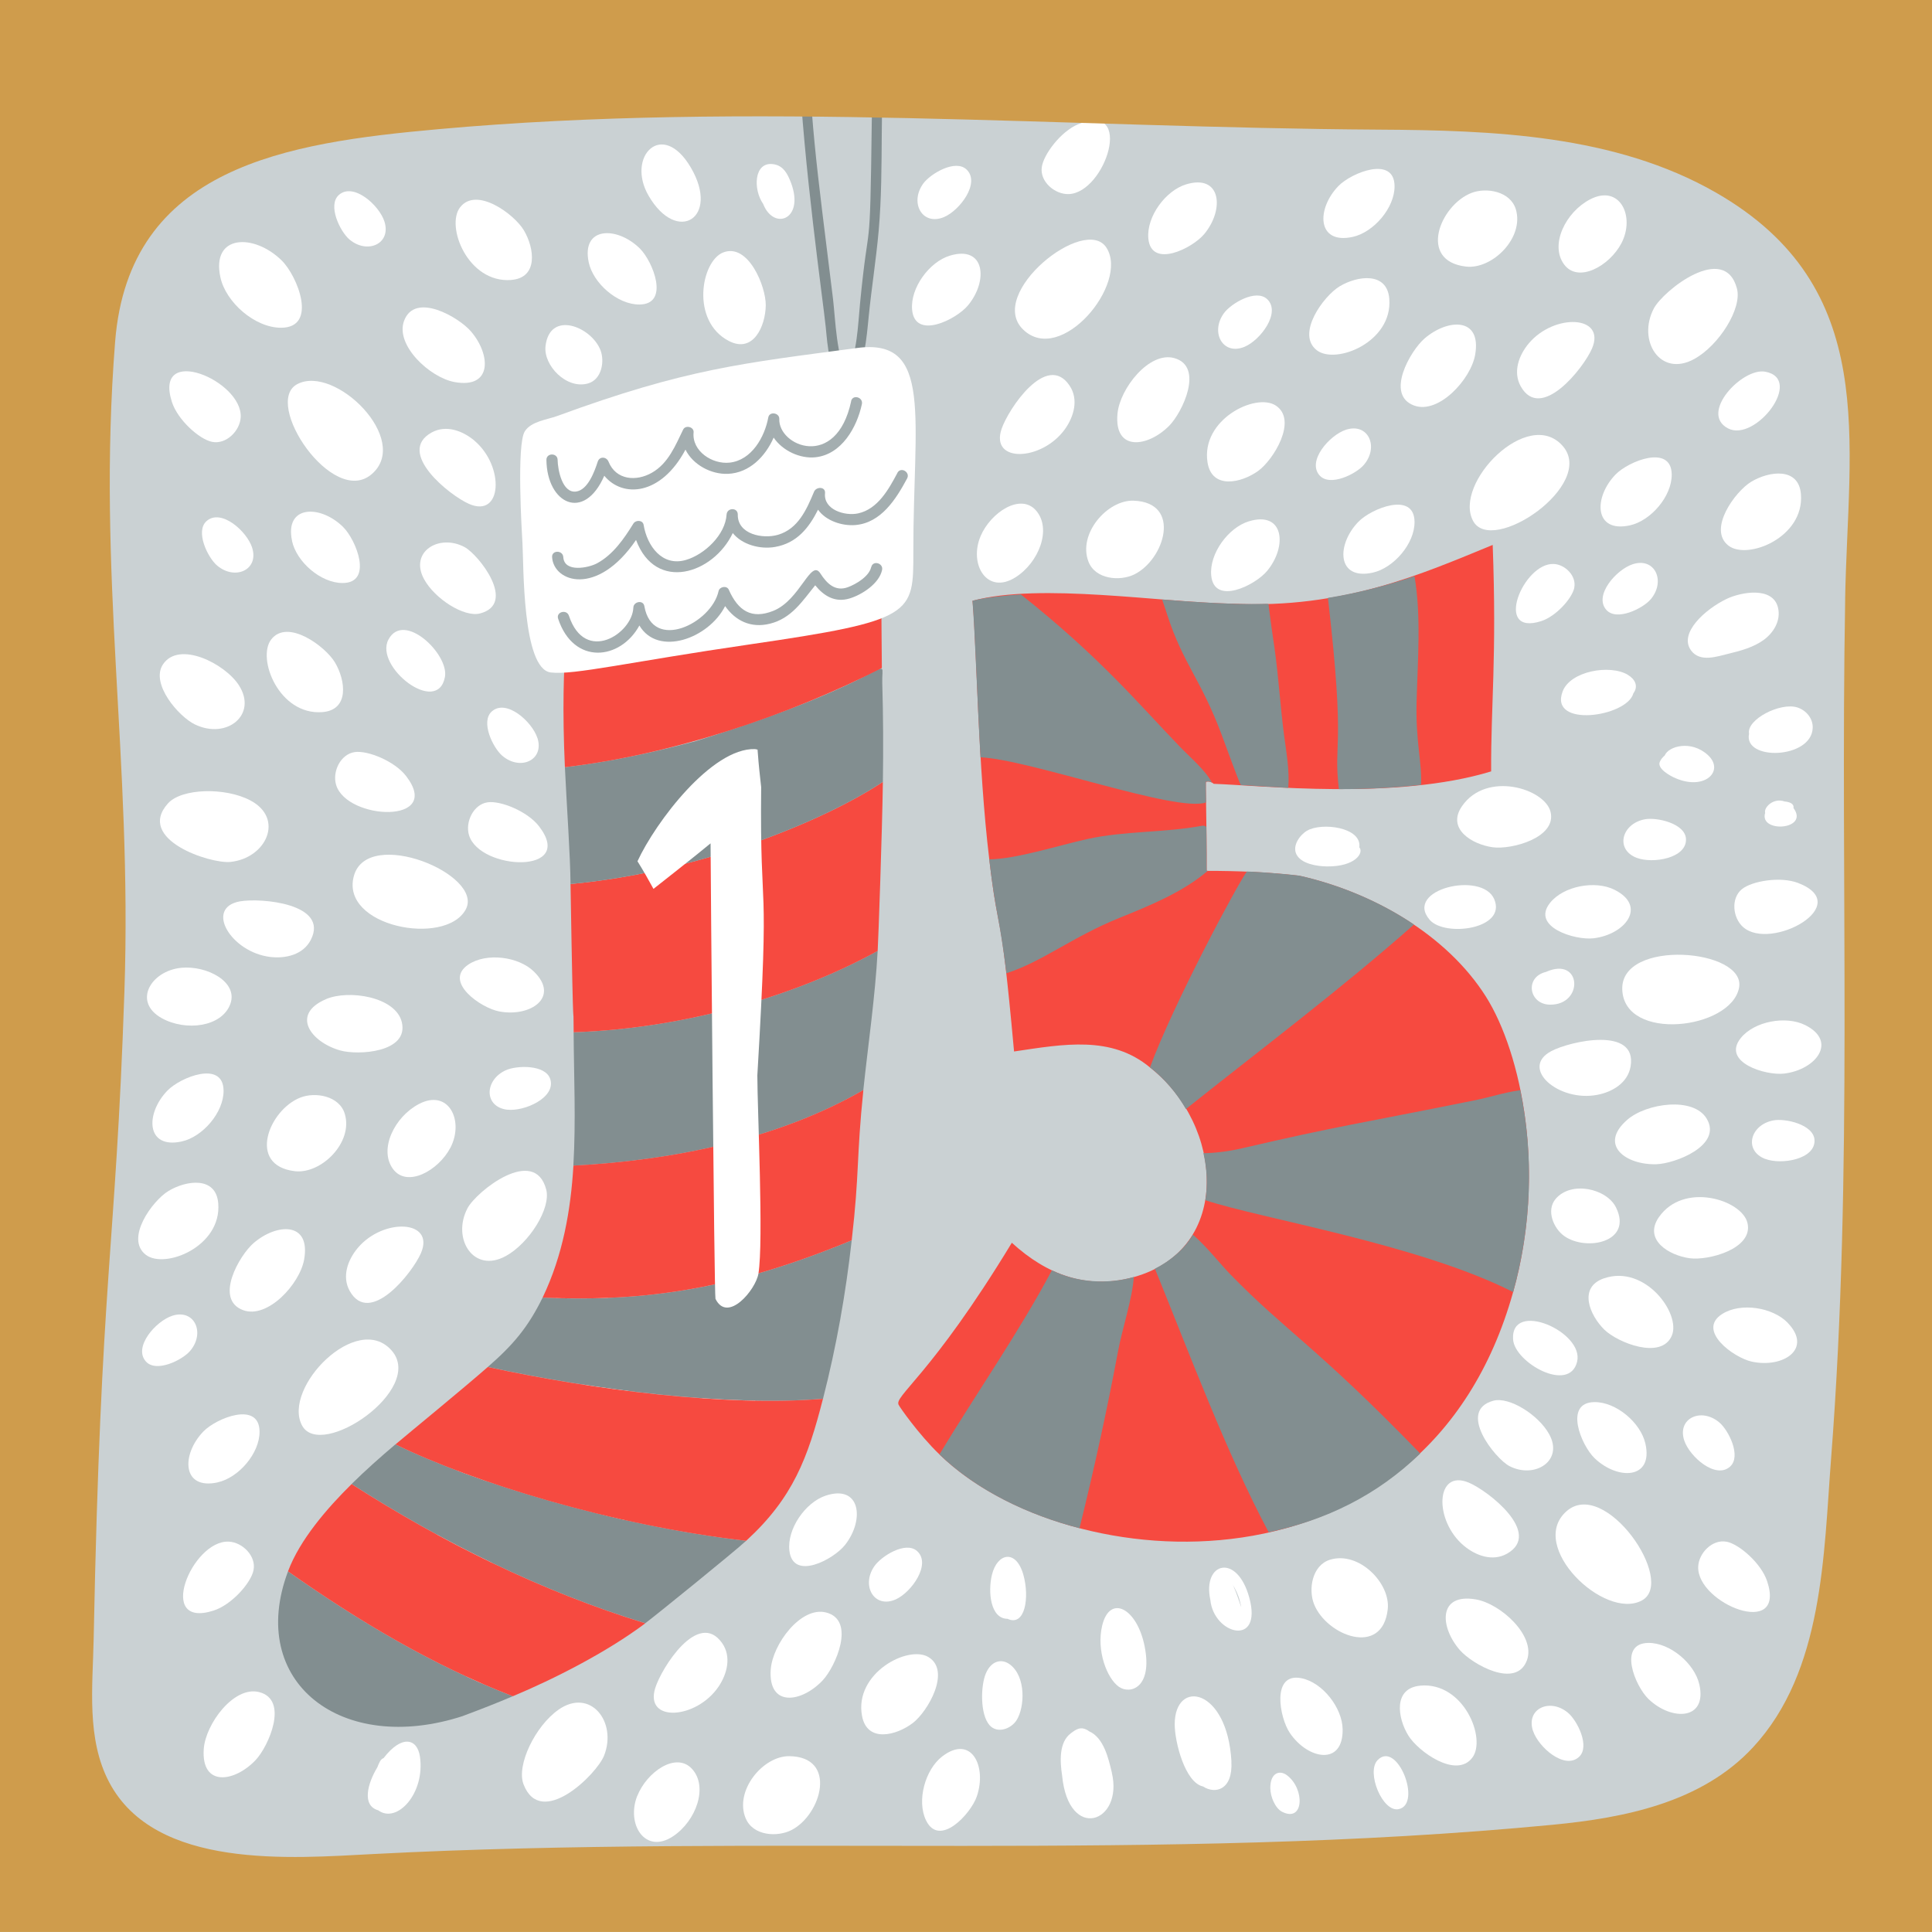 <?xml version="1.0" encoding="UTF-8" standalone="no"?>
<svg
   id="Ebene_1"
   version="1.1"
   viewBox="0 0 374.26 374.26"
   sodipodi:docname="15.svg"
   width="374.26"
   height="374.26"
   inkscape:version="1.4.2 (f4327f4, 2025-05-13)"
   xmlns:inkscape="http://www.inkscape.org/namespaces/inkscape"
   xmlns:sodipodi="http://sodipodi.sourceforge.net/DTD/sodipodi-0.dtd"
   xmlns="http://www.w3.org/2000/svg"
   xmlns:svg="http://www.w3.org/2000/svg">
  <sodipodi:namedview
     id="namedview162"
     pagecolor="#ffffff"
     bordercolor="#000000"
     borderopacity="0.25"
     inkscape:showpageshadow="2"
     inkscape:pageopacity="0.0"
     inkscape:pagecheckerboard="0"
     inkscape:deskcolor="#d1d1d1"
     inkscape:zoom="4.7142857"
     inkscape:cx="187.09091"
     inkscape:cy="187.19697"
     inkscape:window-width="3840"
     inkscape:window-height="2054"
     inkscape:window-x="3829"
     inkscape:window-y="-11"
     inkscape:window-maximized="1"
     inkscape:current-layer="Ebene_1" />
  <!-- Generator: Adobe Illustrator 29.5.0, SVG Export Plug-In . SVG Version: 2.1.0 Build 137)  -->
  <defs
     id="defs1">
    <style
       id="style1">
      .st0 {
        fill: #a4aeb0;
      }

      .st1 {
        fill: #fff;
      }

      .st2 {
        fill: #828e90;
      }

      .st3 {
        fill: #cf9c4c;
      }

      .st4 {
        fill: #f64a40;
      }

      .st5 {
        fill: #cad1d3;
      }
    </style>
  </defs>
  <g
     id="g162"
     transform="translate(-5.37,-5.37)">
    <rect
       class="st5"
       x="5.37"
       y="5.37"
       width="374.26"
       height="374.26"
       id="rect2" />
    <g
       id="g115">
      <g
         id="g16">
        <path
           class="st1"
           d="m 333.58,74.91 c 4.81,-2.65 9.28,-9.8 8.27,-13.62 -2.38,-9.08 -14.3,0.38 -16.11,3.84 -3.25,6.2 1.23,13.43 7.84,9.78 z"
           id="path2" />
        <path
           class="st1"
           d="m 308.09,91.76 c -6.71,-7.65 -21.22,7.22 -17.37,14.5 3.6,6.83 23.94,-7 17.37,-14.5 z"
           id="path3" />
        <path
           class="st1"
           d="m 340.11,88.35 c 5.29,2.78 14.82,-9.6 7.19,-10.98 -4.41,-0.8 -12.81,8.03 -7.19,10.98 z"
           id="path4" />
        <path
           class="st1"
           d="m 301.53,71.88 c -1.92,2.28 -3.13,5.52 -1.57,8.33 3.89,6.96 12.19,-3.56 13.81,-7.33 2.76,-6.45 -7.3,-6.86 -12.24,-1 z"
           id="path5" />
        <path
           class="st1"
           d="m 321.11,107.14 c 4.04,-0.89 8.14,-5.62 8.1,-9.85 -0.06,-5.94 -8.35,-2.6 -10.87,-0.01 -4.32,4.45 -4.19,11.39 2.77,9.86 z"
           id="path6" />
        <path
           class="st1"
           d="m 267.42,51.26 c 4.04,-0.89 8.14,-5.62 8.1,-9.85 -0.06,-5.94 -8.36,-2.6 -10.87,-0.01 -4.32,4.45 -4.19,11.39 2.77,9.86 z"
           id="path7" />
        <path
           class="st1"
           d="m 271.29,116.3 c 4.04,-0.89 8.15,-5.62 8.1,-9.85 -0.06,-5.94 -8.35,-2.6 -10.87,-0.01 -4.32,4.45 -4.19,11.39 2.77,9.86 z"
           id="path8" />
        <path
           class="st1"
           d="m 319.46,52.5 c 2.74,-5.26 -0.34,-11.52 -6.1,-8.49 -4.71,2.47 -7.8,8.76 -5.01,12.57 2.72,3.71 8.79,0.33 11.11,-4.08 z"
           id="path9" />
        <path
           class="st1"
           d="m 321.65,114.67 c -3.16,1.03 -7.6,6.05 -5.1,8.85 2,2.24 7.07,-0.27 8.59,-2.06 2.96,-3.5 0.82,-8.2 -3.49,-6.79 z"
           id="path10" />
        <path
           class="st1"
           d="m 266.1,88.62 c -3.15,1.03 -7.6,6.05 -5.1,8.85 2,2.24 7.07,-0.27 8.58,-2.06 2.97,-3.5 0.83,-8.2 -3.49,-6.79 z"
           id="path11" />
        <path
           class="st1"
           d="m 354.24,101.11 c -0.42,-5.3 -6.18,-4.5 -9.64,-2.41 -3.1,1.88 -8.49,9.23 -4.38,12.38 3.67,2.82 14.69,-1.59 14.02,-9.96 z"
           id="path12" />
        <path
           class="st1"
           d="m 274.5,63.26 c -0.42,-5.3 -6.18,-4.5 -9.64,-2.41 -3.1,1.88 -8.49,9.23 -4.39,12.38 3.68,2.82 14.69,-1.59 14.03,-9.96 z"
           id="path13" />
        <path
           class="st1"
           d="m 299.01,45.91 c -1.06,-3.5 -5.72,-4.29 -8.61,-3.16 -6.09,2.38 -10.39,13.17 -1.05,14.26 5.06,0.59 11.33,-5.53 9.66,-11.11 z"
           id="path14" />
        <path
           class="st1"
           d="m 291.13,74.1 c 1.3,-7.35 -5.31,-7.02 -9.79,-3.17 -2.74,2.36 -7.7,10.92 -2.03,13 4.73,1.74 10.98,-5.05 11.82,-9.83 z"
           id="path15" />
        <path
           class="st1"
           d="m 310.33,119.21 c 0.46,-2.27 -1.76,-4.49 -3.97,-4.59 -5.92,-0.28 -11.81,14.11 -2.4,11.06 2.86,-0.93 5.96,-4.41 6.38,-6.46 z"
           id="path16" />
      </g>
      <g
         id="g30">
        <path
           class="st1"
           d="m 203.56,69.2 c 7.29,7.1 20.57,-8.87 16.16,-15.83 -4.13,-6.52 -23.31,8.87 -16.16,15.83 z"
           id="path17" />
        <path
           class="st1"
           d="m 171.9,75.13 c -5.5,-2.35 -14.01,10.74 -6.31,11.52 4.46,0.45 12.14,-9.02 6.31,-11.52 z"
           id="path18" />
        <path
           class="st1"
           d="m 211.67,88.5 c 1.73,-2.42 2.69,-5.75 0.9,-8.42 -4.43,-6.63 -11.87,4.51 -13.18,8.39 -2.25,6.65 7.81,6.26 12.28,0.03 z"
           id="path19" />
        <path
           class="st1"
           d="m 189.36,54.9 c -3.96,1.2 -7.67,6.24 -7.3,10.46 0.53,5.92 8.54,1.93 10.84,-0.85 3.95,-4.78 3.28,-11.69 -3.54,-9.61 z"
           id="path20" />
        <path
           class="st1"
           d="m 247.29,106.36 c -3.96,1.2 -7.67,6.24 -7.29,10.46 0.53,5.92 8.53,1.93 10.83,-0.85 3.96,-4.78 3.28,-11.69 -3.54,-9.61 z"
           id="path21" />
        <path
           class="st1"
           d="m 235.12,41.09 c -3.96,1.21 -7.67,6.24 -7.3,10.46 0.53,5.92 8.54,1.93 10.84,-0.85 3.96,-4.78 3.27,-11.69 -3.54,-9.61 z"
           id="path22" />
        <path
           class="st1"
           d="m 195.33,109.23 c -2.32,5.45 1.24,11.45 6.75,7.98 4.5,-2.83 7.09,-9.35 4,-12.93 -3.01,-3.48 -8.8,0.36 -10.75,4.94 z"
           id="path23" />
        <path
           class="st1"
           d="m 188.22,47.43 c 3.07,-1.28 7.1,-6.63 4.39,-9.22 -2.17,-2.07 -7.03,0.83 -8.4,2.73 -2.68,3.72 -0.17,8.23 4.01,6.49 z"
           id="path24" />
        <path
           class="st1"
           d="m 246.46,72.55 c 3.07,-1.28 7.1,-6.63 4.39,-9.22 -2.18,-2.07 -7.03,0.83 -8.4,2.73 -2.68,3.72 -0.17,8.24 4.01,6.49 z"
           id="path25" />
        <path
           class="st1"
           d="m 146.58,71.43 c 4.72,2.44 7.08,-2.88 7.13,-6.92 0.04,-3.63 -3.37,-12.08 -8.21,-10.25 -4.33,1.64 -6.39,13.32 1.08,17.17 z"
           id="path26" />
        <path
           class="st1"
           d="m 239.29,94.96 c 0.84,5.25 6.52,4 9.8,1.64 2.95,-2.11 7.74,-9.87 3.4,-12.68 -3.89,-2.52 -14.52,2.74 -13.2,11.04 z"
           id="path27" />
        <path
           class="st1"
           d="m 216.23,114.19 c 1.33,3.41 6.04,3.82 8.84,2.47 5.88,-2.85 9.32,-13.95 -0.09,-14.3 -5.08,-0.19 -10.86,6.41 -8.75,11.83 z"
           id="path28" />
        <path
           class="st1"
           d="m 221.85,85.47 c -0.72,7.43 5.84,6.57 10,2.39 2.56,-2.57 6.83,-11.49 1,-13.12 -4.85,-1.36 -10.54,5.9 -11,10.74 z"
           id="path29" />
        <path
           class="st1"
           d="m 207.17,37.82 c -0.34,2.77 2.55,5.23 5.22,5.15 7.14,-0.24 12.85,-18.1 1.83,-13.53 -3.35,1.39 -6.74,5.87 -7.05,8.38 z"
           id="path30" />
      </g>
      <g
         id="g47">
        <path
           class="st1"
           d="m 87.51,117.55 c 2.1,3.85 7.78,7.44 10.83,6.66 7.25,-1.87 -0.24,-11.4 -2.99,-12.87 -4.93,-2.62 -10.71,0.92 -7.84,6.21 z"
           id="path31" />
        <path
           class="st1"
           d="m 77.39,97.21 c 7.69,-6.66 -7.1,-21.25 -14.41,-17.44 -6.84,3.57 6.87,23.98 14.41,17.44 z"
           id="path32" />
        <path
           class="st1"
           d="m 80.62,129.26 c -2.81,5.27 9.52,14.87 10.94,7.25 0.83,-4.4 -7.96,-12.85 -10.94,-7.25 z"
           id="path33" />
        <path
           class="st1"
           d="m 97.31,90.76 c -2.27,-1.93 -5.51,-3.16 -8.32,-1.61 -6.98,3.85 3.5,12.21 7.25,13.84 6.43,2.8 6.9,-7.26 1.06,-12.23 z"
           id="path34" />
        <path
           class="st1"
           d="m 61.94,110.16 c 0.86,4.04 5.57,8.17 9.81,8.15 5.94,-0.02 2.64,-8.34 0.07,-10.87 -4.42,-4.35 -11.37,-4.25 -9.87,2.72 z"
           id="path35" />
        <path
           class="st1"
           d="m 119.42,56.21 c 0.87,4.04 5.57,8.17 9.81,8.15 5.94,-0.03 2.64,-8.34 0.07,-10.87 -4.43,-4.35 -11.37,-4.25 -9.88,2.72 z"
           id="path36" />
        <path
           class="st1"
           d="m 48.06,59.07 c 1.04,4.86 6.69,9.81 11.78,9.79 7.14,-0.03 3.18,-10.02 0.08,-13.05 -5.32,-5.22 -13.65,-5.1 -11.86,3.26 z"
           id="path37" />
        <path
           class="st1"
           d="m 116.58,108.79 c 5.24,2.77 11.52,-0.27 8.53,-6.05 -2.45,-4.73 -8.72,-7.85 -12.55,-5.08 -3.72,2.7 -0.38,8.79 4.02,11.13 z"
           id="path38" />
        <path
           class="st1"
           d="m 54.21,111.45 c -1.01,-3.16 -6.01,-7.63 -8.82,-5.14 -2.25,1.99 0.23,7.07 2.01,8.59 3.49,2.98 8.19,0.87 6.81,-3.45 z"
           id="path39" />
        <path
           class="st1"
           d="m 109.47,148.33 c -1.02,-3.16 -6.01,-7.63 -8.82,-5.15 -2.25,1.99 0.23,7.07 2.02,8.59 3.48,2.98 8.19,0.87 6.81,-3.45 z"
           id="path40" />
        <path
           class="st1"
           d="m 51.65,138.12 c -2.68,-4.18 -11.6,-8.72 -14.71,-4.05 -2.48,3.74 3.04,10.12 6.2,11.64 6.18,2.97 12.17,-1.89 8.51,-7.59 z"
           id="path41" />
        <path
           class="st1"
           d="m 79.84,48.28 c -1.01,-3.16 -6.01,-7.63 -8.82,-5.15 -2.25,1.99 0.23,7.07 2.01,8.6 3.49,2.98 8.19,0.87 6.81,-3.45 z"
           id="path42" />
        <path
           class="st1"
           d="m 67.79,143.32 c 5.31,-0.39 4.53,-6.16 2.47,-9.62 -1.86,-3.12 -9.18,-8.55 -12.35,-4.46 -2.84,3.66 1.5,14.7 9.88,14.08 z"
           id="path43" />
        <path
           class="st1"
           d="m 104.38,59.6 c 5.31,-0.39 4.53,-6.16 2.47,-9.62 -1.86,-3.12 -9.18,-8.54 -12.35,-4.45 -2.84,3.66 1.5,14.7 9.88,14.08 z"
           id="path44" />
        <path
           class="st1"
           d="m 119.31,79.64 c 2.62,-0.77 3.22,-4.25 2.39,-6.42 -1.75,-4.56 -9.8,-7.81 -10.65,-0.84 -0.46,3.77 4.08,8.49 8.26,7.26 z"
           id="path45" />
        <path
           class="st1"
           d="m 93.42,79.38 c 7.34,1.34 7.04,-5.27 3.22,-9.77 -2.34,-2.76 -10.88,-7.77 -12.99,-2.1 -1.77,4.72 4.99,11 9.77,11.87 z"
           id="path46" />
        <path
           class="st1"
           d="m 46.43,90.96 c 2.73,0.57 5.42,-2.1 5.57,-4.76 0.37,-7.14 -16.95,-14.34 -13.33,-2.97 1.1,3.45 5.28,7.22 7.76,7.73 z"
           id="path47" />
      </g>
      <g
         id="g56">
        <path
           class="st1"
           d="m 53.84,160.41 c -4.86,-2.56 -13.29,-2.35 -15.93,0.59 -6.27,6.99 8.19,11.73 12.08,11.34 6.96,-0.7 10.54,-8.42 3.85,-11.93 z"
           id="path48" />
        <path
           class="st1"
           d="m 73.92,175.06 c -2.69,9.81 17.7,13.73 21.66,6.51 3.71,-6.77 -19.02,-16.13 -21.66,-6.51 z"
           id="path49" />
        <path
           class="st1"
           d="m 57.74,190.75 c 2.96,0.35 6.34,-0.43 7.82,-3.28 3.66,-7.07 -9.68,-8.21 -13.72,-7.49 -6.9,1.25 -1.71,9.87 5.9,10.77 z"
           id="path50" />
        <path
           class="st1"
           d="m 108.78,193.56 c -2.96,-2.89 -9.17,-3.7 -12.68,-1.34 -4.93,3.32 2.43,8.41 5.97,9.08 6.09,1.16 11.82,-2.78 6.71,-7.74 z"
           id="path51" />
        <path
           class="st1"
           d="m 40.46,192.85 c -5.9,0.6 -9.43,6.62 -3.73,9.77 4.66,2.57 11.61,1.69 13.25,-2.74 1.6,-4.31 -4.56,-7.52 -9.52,-7.03 z"
           id="path52" />
        <path
           class="st1"
           d="m 103.64,220.33 c 3.29,0.39 9.43,-2.31 8.33,-5.9 -0.88,-2.87 -6.53,-2.71 -8.66,-1.72 -4.16,1.94 -4.18,7.1 0.33,7.63 z"
           id="path53" />
        <path
           class="st1"
           d="m 68.5,198.93 c -6.86,2.96 -2.93,8.29 2.74,9.92 3.48,1 13.35,0.42 11.97,-5.46 -1.15,-4.91 -10.26,-6.38 -14.72,-4.46 z"
           id="path54" />
        <path
           class="st1"
           d="m 99.83,160.79 c -2.76,0.4 -4.38,3.83 -3.6,6.38 2.1,6.84 20.83,7.68 13.54,-1.76 -2.22,-2.87 -7.44,-4.98 -9.94,-4.62 z"
           id="path55" />
        <path
           class="st1"
           d="m 74.09,151.06 c -2.77,0.4 -4.39,3.82 -3.6,6.38 2.09,6.84 20.83,7.68 13.53,-1.76 -2.21,-2.87 -7.43,-4.98 -9.93,-4.62 z"
           id="path56" />
      </g>
      <g
         id="g70">
        <path
           class="st1"
           d="m 103.35,248.69 c 4.56,-2.51 8.78,-9.27 7.83,-12.89 -2.26,-8.59 -13.52,0.35 -15.25,3.63 -3.08,5.86 1.16,12.7 7.41,9.26 z"
           id="path57" />
        <path
           class="st1"
           d="m 81.24,266.99 c -6.71,-7.65 -21.21,7.22 -17.37,14.5 3.6,6.82 23.94,-7 17.37,-14.5 z"
           id="path58" />
        <path
           class="st1"
           d="m 113.26,263.59 c 5.29,2.78 14.82,-9.6 7.2,-10.98 -4.41,-0.8 -12.81,8.03 -7.2,10.98 z"
           id="path59" />
        <path
           class="st1"
           d="m 74.68,247.11 c -1.92,2.28 -3.13,5.52 -1.57,8.33 3.89,6.96 12.19,-3.56 13.81,-7.33 2.76,-6.45 -7.3,-6.86 -12.24,-1 z"
           id="path60" />
        <path
           class="st1"
           d="m 40.58,226.49 c 4.04,-0.89 8.14,-5.62 8.1,-9.85 -0.06,-5.94 -8.36,-2.6 -10.87,-0.01 -4.32,4.45 -4.19,11.39 2.77,9.86 z"
           id="path61" />
        <path
           class="st1"
           d="m 47.55,292.52 c 4.04,-0.89 8.14,-5.62 8.1,-9.85 -0.06,-5.94 -8.36,-2.6 -10.87,-0.01 -4.32,4.45 -4.19,11.4 2.77,9.87 z"
           id="path62" />
        <path
           class="st1"
           d="m 92.61,227.73 c 2.74,-5.26 -0.34,-11.52 -6.1,-8.49 -4.71,2.47 -7.8,8.76 -5.02,12.57 2.72,3.71 8.8,0.33 11.11,-4.08 z"
           id="path63" />
        <path
           class="st1"
           d="m 94.8,289.9 c -3.16,1.03 -7.6,6.05 -5.1,8.85 2,2.24 7.07,-0.27 8.58,-2.06 2.97,-3.5 0.82,-8.2 -3.49,-6.79 z"
           id="path64" />
        <path
           class="st1"
           d="m 38.73,260.26 c -3.16,1.03 -7.6,6.05 -5.1,8.85 2,2.24 7.07,-0.27 8.58,-2.06 2.97,-3.5 0.82,-8.2 -3.49,-6.79 z"
           id="path65" />
        <path
           class="st1"
           d="m 127.4,276.34 c -0.42,-5.31 -6.18,-4.5 -9.64,-2.41 -3.1,1.88 -8.5,9.23 -4.39,12.38 3.68,2.81 14.69,-1.59 14.03,-9.97 z"
           id="path66" />
        <path
           class="st1"
           d="m 47.65,238.49 c -0.42,-5.3 -6.18,-4.5 -9.64,-2.41 -3.1,1.87 -8.49,9.23 -4.38,12.37 3.67,2.82 14.69,-1.58 14.02,-9.96 z"
           id="path67" />
        <path
           class="st1"
           d="m 72.16,221.14 c -1.05,-3.5 -5.72,-4.29 -8.61,-3.15 -6.09,2.38 -10.39,13.17 -1.05,14.26 5.06,0.59 11.34,-5.53 9.66,-11.11 z"
           id="path68" />
        <path
           class="st1"
           d="m 64.29,249.33 c 1.3,-7.35 -5.31,-7.01 -9.78,-3.17 -2.75,2.36 -7.71,10.92 -2.04,13.01 4.73,1.74 10.98,-5.05 11.82,-9.83 z"
           id="path69" />
        <path
           class="st1"
           d="m 54.48,309.55 c 0.56,-2.73 -2.12,-5.42 -4.8,-5.54 -7.14,-0.33 -14.24,17.03 -2.89,13.34 3.45,-1.12 7.19,-5.32 7.69,-7.8 z"
           id="path70" />
      </g>
      <g
         id="g85">
        <path
           class="st1"
           d="m 113.56,336.57 c -4.5,3.15 -8.18,10.74 -6.78,14.43 3.34,8.77 14.18,-1.9 15.61,-5.54 2.58,-6.51 -2.65,-13.22 -8.84,-8.89 z"
           id="path71" />
        <path
           class="st1"
           d="m 104.45,319.82 c -5.56,-2.2 -13.71,11.12 -5.98,11.69 4.47,0.32 11.89,-9.35 5.98,-11.69 z"
           id="path72" />
        <path
           class="st1"
           d="m 144.57,332.09 c 1.67,-2.47 2.53,-5.83 0.67,-8.45 -4.61,-6.5 -11.74,4.84 -12.95,8.76 -2.06,6.71 7.99,6.04 12.28,-0.31 z"
           id="path73" />
        <path
           class="st1"
           d="m 121.33,299.12 c -3.92,1.32 -7.5,6.45 -7,10.65 0.69,5.91 8.58,1.7 10.8,-1.14 3.82,-4.89 2.95,-11.77 -3.8,-9.51 z"
           id="path74" />
        <path
           class="st1"
           d="m 187.88,345.63 c -3.28,2.53 -4.97,8.55 -3.13,12.36 2.58,5.36 8.66,-1.21 9.84,-4.61 2.01,-5.87 -1.07,-12.1 -6.71,-7.75 z"
           id="path75" />
        <path
           class="st1"
           d="m 165.29,295.11 c -3.92,1.32 -7.49,6.45 -7,10.66 0.69,5.9 8.58,1.69 10.8,-1.15 3.83,-4.88 2.95,-11.77 -3.8,-9.51 z"
           id="path76" />
        <path
           class="st1"
           d="m 128.81,353.27 c -2.17,5.52 1.56,11.41 6.97,7.8 4.42,-2.96 6.83,-9.55 3.65,-13.03 -3.1,-3.4 -8.78,0.6 -10.61,5.24 z"
           id="path77" />
        <path
           class="st1"
           d="m 120,291.69 c 3.03,-1.36 6.92,-6.83 4.13,-9.34 -2.23,-2.01 -7,1.02 -8.31,2.96 -2.58,3.8 0.05,8.24 4.19,6.38 z"
           id="path78" />
        <path
           class="st1"
           d="m 178.91,315.19 c 3.03,-1.37 6.91,-6.83 4.12,-9.35 -2.23,-2.01 -7,1.02 -8.31,2.97 -2.58,3.8 0.05,8.24 4.19,6.38 z"
           id="path79" />
        <path
           class="st1"
           d="m 89.03,308.65 c 0.98,5.23 6.62,3.81 9.84,1.37 2.89,-2.19 7.46,-10.08 3.04,-12.77 -3.95,-2.41 -14.43,3.14 -12.88,11.4 z"
           id="path80" />
        <path
           class="st1"
           d="m 172.36,337.78 c 0.98,5.23 6.62,3.81 9.83,1.37 2.89,-2.2 7.46,-10.08 3.05,-12.77 -3.96,-2.41 -14.44,3.14 -12.88,11.4 z"
           id="path81" />
        <path
           class="st1"
           d="m 149.84,357.64 c 1.42,3.38 6.14,3.66 8.9,2.22 5.79,-3.01 8.92,-14.2 -0.49,-14.29 -5.09,-0.05 -10.68,6.71 -8.42,12.07 z"
           id="path82" />
        <path
           class="st1"
           d="m 154.67,328.77 c -0.51,7.45 6.03,6.41 10.07,2.11 2.48,-2.64 6.5,-11.68 0.64,-13.15 -4.89,-1.23 -10.37,6.2 -10.7,11.04 z"
           id="path83" />
        <path
           class="st1"
           d="m 44.84,344.19 c -0.51,7.45 6.03,6.41 10.07,2.11 2.48,-2.64 6.5,-11.68 0.64,-13.15 -4.89,-1.22 -10.37,6.19 -10.71,11.04 z"
           id="path84" />
        <path
           class="st1"
           d="m 138.67,281.56 c -0.26,2.78 2.69,5.16 5.36,5 7.14,-0.43 12.35,-18.45 1.46,-13.57 -3.31,1.48 -6.58,6.06 -6.82,8.57 z"
           id="path85" />
      </g>
      <g
         id="g99">
        <path
           class="st1"
           d="m 305.45,283.16 c -2.11,-3.78 -7.76,-7.26 -10.78,-6.45 -7.14,1.93 0.37,11.26 3.11,12.67 4.9,2.53 10.57,-1.03 7.67,-6.22 z"
           id="path86" />
        <path
           class="st1"
           d="m 308.81,298.14 c -7.6,6.75 7.35,21.17 14.61,17.27 6.8,-3.65 -7.15,-23.9 -14.61,-17.27 z"
           id="path87" />
        <path
           class="st1"
           d="m 310.88,269.16 c 1.42,-5.8 -12.9,-12.05 -12.4,-4.32 0.29,4.47 10.89,10.48 12.4,4.32 z"
           id="path88" />
        <path
           class="st1"
           d="m 288.97,304.82 c 2.29,1.91 5.55,3.1 8.34,1.52 6.93,-3.94 -3.64,-12.17 -7.41,-13.76 -6.47,-2.72 -6.82,7.35 -0.92,12.25 z"
           id="path89" />
        <path
           class="st1"
           d="m 324.11,285.02 c -0.91,-4.04 -5.66,-8.1 -9.9,-8.04 -5.94,0.1 -2.54,8.37 0.06,10.87 4.48,4.29 11.42,4.12 9.84,-2.83 z"
           id="path90" />
        <path
           class="st1"
           d="m 265.46,340.37 c -0.05,-4.14 -3.87,-9.1 -8.02,-9.91 -5.83,-1.13 -4.22,7.66 -2.19,10.64 3.49,5.13 10.32,6.39 10.21,-0.73 z"
           id="path91" />
        <path
           class="st1"
           d="m 334.56,331.67 c -0.92,-4.04 -5.67,-8.1 -9.9,-8.04 -5.94,0.1 -2.54,8.37 0.05,10.87 4.48,4.3 11.42,4.12 9.85,-2.83 z"
           id="path92" />
        <path
           class="st1"
           d="m 331.64,284.43 c 1.06,3.15 6.1,7.56 8.88,5.04 2.23,-2.02 -0.31,-7.07 -2.11,-8.57 -3.52,-2.94 -8.2,-0.77 -6.77,3.53 z"
           id="path93" />
        <path
           class="st1"
           d="m 302.35,340.69 c 1.05,3.15 6.1,7.56 8.88,5.04 2.23,-2.01 -0.31,-7.06 -2.12,-8.57 -3.52,-2.94 -8.2,-0.77 -6.77,3.53 z"
           id="path94" />
        <path
           class="st1"
           d="m 316.09,253 c -5.03,1.73 -2.81,7.11 0.06,9.94 2.59,2.53 11.06,5.93 13.08,1.16 1.81,-4.26 -5.2,-13.83 -13.15,-11.09 z"
           id="path95" />
        <path
           class="st1"
           d="m 280.53,331.91 c -5.3,0.46 -4.46,6.21 -2.35,9.65 1.9,3.09 9.28,8.44 12.4,4.3 2.79,-3.69 -1.67,-14.68 -10.05,-13.96 z"
           id="path96" />
        <path
           class="st1"
           d="m 263.03,307.51 c -3.5,1.07 -4.25,5.75 -3.1,8.63 2.42,6.07 13.24,10.3 14.27,0.96 0.55,-5.06 -5.61,-11.3 -11.17,-9.59 z"
           id="path97" />
        <path
           class="st1"
           d="m 291.26,315.2 c -7.36,-1.26 -6.98,5.35 -3.1,9.81 2.38,2.73 10.96,7.64 13.01,1.95 1.72,-4.74 -5.12,-10.94 -9.91,-11.76 z"
           id="path98" />
        <path
           class="st1"
           d="m 339.85,304.03 c -2.74,-0.54 -5.4,2.16 -5.51,4.83 -0.29,7.15 17.12,14.13 13.35,2.81 -1.14,-3.44 -5.37,-7.15 -7.85,-7.65 z"
           id="path99" />
      </g>
      <g
         id="g114">
        <path
           class="st1"
           d="m 288.13,194.93 c -5.41,-0.97 -13.38,1.77 -15,5.37 -3.87,8.56 11.34,8.71 14.94,7.16 6.43,-2.77 7.5,-11.2 0.07,-12.53 z"
           id="path100" />
        <path
           class="st1"
           d="m 319.63,197.08 c 0.39,10.17 21.02,7.74 22.62,-0.34 1.5,-7.57 -23.01,-9.63 -22.62,0.34 z"
           id="path101" />
        <path
           class="st1"
           d="m 294.82,179.54 c -2.36,-5.49 -17.55,-1.87 -12.5,4.01 2.92,3.4 15.01,1.82 12.5,-4.01 z"
           id="path102" />
        <path
           class="st1"
           d="m 314.79,217.46 c 2.93,-0.56 5.91,-2.32 6.45,-5.49 1.36,-7.85 -11.71,-4.91 -15.34,-2.99 -6.21,3.27 1.35,9.92 8.88,8.48 z"
           id="path103" />
        <path
           class="st1"
           d="m 318.12,177.73 c -3.7,-1.86 -9.86,-0.76 -12.49,2.55 -3.7,4.66 4.85,7.28 8.44,6.85 6.16,-0.74 10.42,-6.22 4.05,-9.4 z"
           id="path104" />
        <path
           class="st1"
           d="m 351.64,261.58 c -2.89,-2.96 -9.07,-3.95 -12.65,-1.67 -5.02,3.19 2.21,8.46 5.73,9.23 6.07,1.32 11.89,-2.47 6.91,-7.56 z"
           id="path105" />
        <path
           class="st1"
           d="m 355.05,203.94 c -3.7,-1.85 -9.86,-0.76 -12.49,2.55 -3.7,4.66 4.85,7.28 8.43,6.85 6.16,-0.74 10.43,-6.22 4.05,-9.41 z"
           id="path106" />
        <path
           class="st1"
           d="m 285.01,221.23 c -5.44,2.36 -6.99,9.16 -0.61,10.44 5.22,1.05 11.59,-1.9 11.81,-6.62 0.21,-4.6 -6.63,-5.8 -11.2,-3.82 z"
           id="path107" />
        <path
           class="st1"
           d="m 322.44,171.55 c 3.1,1.18 9.72,0.08 9.53,-3.67 -0.15,-3 -5.66,-4.24 -7.97,-3.8 -4.51,0.85 -5.8,5.85 -1.57,7.47 z"
           id="path108" />
        <path
           class="st1"
           d="m 347.34,229.87 c 3.1,1.19 9.72,0.09 9.53,-3.66 -0.15,-3 -5.66,-4.24 -7.97,-3.8 -4.51,0.85 -5.8,5.85 -1.57,7.47 z"
           id="path109" />
        <path
           class="st1"
           d="m 288.57,161.56 c -3.01,4.38 1.97,7.39 5.97,7.94 3.59,0.5 12.41,-1.83 11.2,-6.85 -1.08,-4.51 -12.42,-8.02 -17.17,-1.09 z"
           id="path110" />
        <path
           class="st1"
           d="m 326.71,241.17 c -3.01,4.39 1.97,7.39 5.97,7.94 3.59,0.5 12.41,-1.82 11.2,-6.85 -1.09,-4.5 -12.41,-8.01 -17.17,-1.08 z"
           id="path111" />
        <path
           class="st1"
           d="m 306.72,237.62 c -1.89,2.24 -0.38,5.72 1.64,7.17 4.26,3.05 13.4,1.23 10.05,-5.53 -1.81,-3.65 -8.67,-5.2 -11.69,-1.64 z"
           id="path112" />
        <path
           class="st1"
           d="m 320.61,222.28 c -5.64,4.89 -0.29,8.79 5.61,8.62 3.62,-0.1 12.86,-3.62 9.77,-8.82 -2.58,-4.33 -11.71,-2.99 -15.38,0.2 z"
           id="path113" />
        <path
           class="st1"
           d="m 342.79,177.63 c -2.16,1.77 -1.76,5.55 0.24,7.32 5.34,4.76 21.79,-4.26 10.65,-8.54 -3.39,-1.3 -8.94,-0.39 -10.89,1.22 z"
           id="path114" />
      </g>
    </g>
    <path
       class="st2"
       d="m 177.65,6.98 c -0.15,1.85 -0.39,3.69 -0.6,5.54 -1.46,12.48 -0.36,25.07 -1.47,37.58 -0.49,5.52 -1.37,11 -1.92,16.51 -0.44,4.44 -0.82,9.39 -3.17,13.3 -0.35,0.57 -1.04,0.6 -1.51,0.19 -3.03,-2.52 -3.29,-7.77 -3.65,-11.37 -0.55,-5.36 -4.31,-31.44 -5.23,-51.36 -0.47,-10.23 -0.12,-8.79 -0.26,-10.39 h 1.96 c 0.32,21.18 1.69,29.79 4.94,56.31 0.46,3.91 0.68,11.4 2.73,14.45 1.96,-4.1 2.08,-9.15 2.5,-13.54 1.77,-18.32 1.93,-6.6 2.28,-35.46 0.13,-12.76 1.11,-17.2 1.47,-21.76 z"
       id="path115" />
    <g
       id="g129">
      <g
         id="g126">
        <g
           id="g125">
          <path
             class="st2"
             d="m 172.61,216.53 c 0.95,-8.99 2.28,-17.94 2.78,-26.97 -15.03,8.32 -36.47,15 -58.9,15.78 0.05,8.47 0.46,17.24 -0.05,25.83 19.08,-0.98 39.63,-5.08 56.17,-14.63 z"
             id="path116" />
          <path
             class="st2"
             d="m 170.36,245.64 c -22.42,9.27 -39.5,11.99 -59.88,11.1 -2.85,5.81 -5.74,9.18 -10.61,13.43 20.79,4.51 46.51,7.69 64.93,6.16 2.59,-10.1 4.41,-20.36 5.56,-30.7 z"
             id="path117" />
          <path
             class="st2"
             d="m 149.91,303.85 c -25.47,-2.92 -53.03,-11.36 -67.94,-18.69 -2.92,2.48 -5.78,5.01 -8.49,7.69 17.73,11.36 36.78,20.8 56.89,26.97 2.07,-1.55 17.32,-13.91 19.54,-15.97 z"
             id="path118" />
          <path
             class="st2"
             d="m 95.07,337.77 c 3.23,-1.2 6.45,-2.46 9.64,-3.81 -15.52,-6 -29.92,-14.59 -43.55,-24.18 -8.04,21.46 10.39,35.68 33.91,28 z"
             id="path119" />
          <path
             class="st4"
             d="m 175.39,189.56 c 0.14,-2.34 0.86,-22.67 1.01,-32.74 -11.16,7.44 -35.19,17.44 -60.51,19.8 0.61,36.56 0.55,19.93 0.61,28.72 22.64,-0.78 44.05,-7.56 58.9,-15.77 z"
             id="path120" />
          <path
             class="st4"
             d="m 170.36,245.64 c 1.52,-13.12 0.89,-15.82 2.26,-29.12 -16.48,9.53 -37,13.65 -56.17,14.64 -0.51,8.58 -2.03,17.37 -5.97,25.58 20.06,0.87 37.18,-1.71 59.88,-11.1 z"
             id="path121" />
          <path
             class="st4"
             d="m 164.79,276.34 c -18.69,1.55 -44.34,-1.7 -64.93,-6.16 -4.79,4.21 -15.09,12.63 -17.88,14.99 14.81,7.27 42.04,15.72 67.93,18.68 9.1,-8.34 11.96,-16.07 14.88,-27.51 z"
             id="path122" />
          <path
             class="st4"
             d="m 130.37,319.83 c -20.11,-6.18 -39.16,-15.61 -56.89,-26.97 -4.68,4.62 -10.03,10.76 -12.32,16.91 13.63,9.6 28.03,18.19 43.55,24.19 7.96,-3.33 18.13,-8.48 25.67,-14.13 z"
             id="path123" />
          <path
             class="st2"
             d="m 176.4,156.82 c 0.09,-6.37 0.07,-12.73 -0.12,-19.11 -0.2,-6.47 4.12,-1.3 -36.1,11.22 -8.29,2.21 -16.8,4.06 -25.38,5.06 0.38,8.01 1.04,16.97 1.09,22.63 25.5,-2.38 49.48,-12.44 60.51,-19.8 z"
             id="path124" />
          <path
             class="st4"
             d="m 176.2,134.77 c -0.13,-8.61 0.1,-15.26 -0.68,-22.97 -25.6,-1.68 -23.54,-0.39 -59.54,3.1 -0.05,8.69 -2.2,16.56 -1.18,39.09 20.85,-2.42 43.61,-10.13 61.41,-19.22 z"
             id="path125" />
        </g>
        <path
           class="st1"
           d="m 171.41,72.78 c -22.17,2.96 -33.03,3.98 -58.08,13.17 -2.03,0.74 -5.07,1.04 -6.3,2.98 -1.61,2.56 -0.58,19.5 -0.45,21.69 0.25,3.93 -0.1,24.35 5.49,25.02 4.48,0.54 15.34,-2.06 38.48,-5.43 31.9,-4.65 31.76,-5.8 31.75,-17.95 -0.04,-25.86 3.92,-41.47 -10.89,-39.48 z"
           id="path126" />
      </g>
      <path
         class="st0"
         d="m 170.25,83.11 c -2.87,13.36 -14.12,8.71 -13.92,3.41 0.04,-1.2 -1.91,-1.51 -2.13,-0.29 -0.7,3.8 -3.22,8.3 -7.5,8.76 -3.36,0.36 -7.32,-2.23 -6.97,-5.86 0.11,-1.06 -1.56,-1.49 -2.02,-0.55 -1.52,3.12 -2.87,6.53 -6.03,8.35 -3.03,1.75 -6.98,1.47 -8.43,-2.13 -0.39,-0.97 -1.74,-1.08 -2.09,0 -0.6,1.85 -1.9,5.5 -4.2,5.79 -2.69,0.34 -3.54,-4.25 -3.57,-6.13 -0.01,-1.39 -2.18,-1.4 -2.17,0 0.1,8.49 7.29,12.06 11.21,3.07 3.57,4.34 11,3.84 15.73,-5.06 1.42,2.92 4.97,4.83 8.22,4.69 4.16,-0.17 7.25,-3.35 8.86,-7.02 1.71,2.55 5.14,4.13 8.1,3.81 5.07,-0.54 8.03,-5.79 8.99,-10.29 0.29,-1.36 -1.79,-1.94 -2.09,-0.58 z"
         id="path127" />
      <path
         class="st0"
         d="m 179.22,96.97 c -1.69,3.17 -3.79,7.01 -7.61,7.85 -2.56,0.56 -6.74,-0.7 -6.42,-3.9 0.13,-1.33 -1.71,-1.31 -2.13,-0.29 -1.44,3.46 -3.09,7.2 -6.99,8.34 -2.93,0.86 -7.84,-0.09 -7.78,-3.92 0.02,-1.41 -2.08,-1.38 -2.17,0 -0.24,3.93 -4.27,7.74 -7.88,8.79 -4.62,1.35 -7.52,-2.74 -8.19,-6.79 -0.16,-0.97 -1.53,-0.99 -1.98,-0.26 -1.82,2.94 -3.92,6.01 -7.04,7.7 -1.67,0.9 -6.35,1.84 -6.54,-1.19 -0.08,-1.39 -2.26,-1.4 -2.17,0 0.29,4.85 8.75,7.72 16.26,-3.33 3.81,10.2 15,6.57 18.74,-1.34 1.8,2.26 5.3,3.2 8.2,2.69 4.23,-0.74 6.58,-3.74 8.32,-7.22 1.48,2.14 4.64,3.19 7.21,2.98 5,-0.41 7.9,-5.03 10.04,-9.02 0.66,-1.23 -1.21,-2.33 -1.88,-1.1 z"
         id="path128" />
      <path
         class="st0"
         d="m 174.13,115.23 c -0.4,1.8 -2.91,3.3 -4.51,3.89 -2.48,0.91 -4.1,-0.75 -5.34,-2.68 -1.86,-2.89 -3.88,5.18 -9.13,7.27 -4.18,1.66 -6.79,0 -8.6,-4.1 -0.37,-0.86 -1.79,-0.61 -1.98,0.26 -1.36,6.24 -12.81,11.85 -14.38,2.91 -0.22,-1.25 -2.09,-0.89 -2.13,0.29 -0.19,5.05 -9.35,10.99 -12.48,1.58 -0.44,-1.32 -2.54,-0.75 -2.09,0.58 3.01,9.05 12.06,8.04 15.74,1.31 3.61,6.09 13.43,2.53 16.61,-3.76 1.96,2.81 4.96,4.34 8.68,3.41 4.18,-1.03 6.26,-4.35 8.77,-7.44 1.64,2.04 3.83,3.42 6.67,2.55 2.4,-0.73 5.71,-2.87 6.28,-5.5 0.3,-1.36 -1.79,-1.94 -2.09,-0.58 z"
         id="path129" />
    </g>
    <path
       class="st3"
       d="M 5.37,5.37 V 379.62 H 379.63 V 5.37 Z m 357.44,116.18 c -0.98,55.47 1.57,110.86 -2.72,166.26 -1.45,18.76 -1.47,41.28 -15.11,56.02 -9.94,10.74 -24.9,13.69 -38.85,15.03 -76.1,7.3 -152.24,1.72 -228.32,5.66 -15.91,0.82 -42.35,3.1 -51.3,-13.92 -4.42,-8.39 -3.18,-18.51 -3,-27.61 1.42,-71.64 4.22,-74.19 5.96,-125.51 1.54,-45.5 -5.36,-80.68 -1.8,-125.91 2.68,-33.94 33.29,-38.53 62.53,-41.17 60.56,-5.47 121.58,-0.29 182.25,0.08 22.02,0.13 45.77,0.96 65.35,12.21 31.96,18.36 25.54,48 25,78.88 z"
       id="path130" />
    <path
       class="st1"
       d="m 139.22,37.87 c -5.55,-9.52 -12.61,-2.17 -8.21,5.41 5.52,9.53 13.88,4.31 8.21,-5.41 z"
       id="path131" />
    <path
       class="st1"
       d="m 158.34,40.13 c -0.71,-1.66 -1.59,-2.81 -3.37,-2.98 -3.52,-0.33 -3.75,4.87 -1.76,7.73 2.11,5.39 8.43,2.9 5.13,-4.75 z"
       id="path132" />
    <path
       class="st1"
       d="m 349.79,123.05 c -1.02,-4.13 -7.17,-2.99 -9.95,-1.66 -4.12,1.98 -9.36,6.65 -6.87,10 1.75,2.36 5.05,1.14 7.39,0.58 2.29,-0.55 4.72,-1.23 6.66,-2.63 1.95,-1.42 3.39,-3.8 2.77,-6.29 z"
       id="path133" />
    <path
       class="st1"
       d="m 320.71,136.09 c -3.49,-2.07 -11.11,-0.73 -12.62,3.19 -2.75,7.19 12.49,4.97 13.69,0.4 1.01,-1.36 0.36,-2.73 -1.07,-3.58 z"
       id="path134" />
    <path
       class="st1"
       d="m 336.24,151.66 c -3.22,-2.99 -7.66,-1.76 -8.38,0.05 -0.4,0.34 -0.75,0.76 -0.95,1.22 -0.57,1.29 1.83,2.67 3.04,3.19 5.73,2.46 9.53,-1.45 6.29,-4.46 z"
       id="path135" />
    <path
       class="st1"
       d="m 353.53,142.41 c -3.3,-1.04 -9.87,2.35 -9.34,5.09 -1.14,5.32 12.1,4.93 12.33,-1.11 0.07,-1.85 -1.27,-3.44 -2.99,-3.98 z"
       id="path136" />
    <path
       class="st1"
       d="m 352.8,161.9 c 0.13,-0.9 -0.82,-1.18 -1.72,-1.27 -2.23,-0.79 -4.07,1.21 -3.77,2.2 -1.24,3.97 8.64,3.35 5.49,-0.93 z"
       id="path137" />
    <path
       class="st1"
       d="m 268.69,169.52 c 0.54,-3.9 -7.28,-4.91 -10.14,-3.22 -1.34,0.79 -2.92,2.89 -2.02,4.61 0.93,1.78 3.89,2.28 5.91,2.3 5.48,0.06 7.18,-2.64 6.25,-3.7 z"
       id="path138" />
    <path
       class="st1"
       d="m 86.72,345.66 c -0.51,-3.54 -3.53,-4.29 -7.04,0.28 -0.62,0.22 -0.86,0.9 -1.21,1.78 -1.87,3.07 -3.08,7.42 0.16,8.33 3.63,2.69 9.12,-3.28 8.09,-10.39 z"
       id="path139" />
    <path
       class="st1"
       d="m 247.38,314.87 c -2.36,-8.7 -9.11,-6.89 -7.55,0.41 0.66,6.77 10.17,9.21 7.55,-0.41 z m -1.83,0.64 c 0.87,3.47 -0.66,-2.05 -1.48,-3.29 0.62,0.92 1.21,2.18 1.48,3.29 z"
       id="path140" />
    <g
       id="g142">
      <path
         class="st1"
         d="m 243.92,346.6 c -0.78,-14.27 -10.94,-16.06 -10.99,-7.26 -0.02,3.43 1.99,11.35 5.49,12.1 2.33,1.53 5.8,0.72 5.49,-4.84 z"
         id="path141" />
      <path
         class="st1"
         d="m 236.78,338.42 v 0 z"
         id="path142" />
    </g>
    <path
       class="st1"
       d="m 227.11,324.32 c -1.47,-7.47 -6.76,-10.18 -8.23,-4.04 -1.15,4.81 0.91,10.21 3.24,11.85 2.17,1.53 6.57,0.21 4.99,-7.81 z"
       id="path143" />
    <path
       class="st1"
       d="m 220.76,348.78 c -0.66,-2.78 -1.57,-6.78 -4.41,-8.03 -1.57,-1.15 -2.57,-0.34 -3.57,0.41 -2.27,1.72 -2.09,5.36 -1.66,8.18 1.26,12.89 11.92,9.14 9.63,-0.56 z"
       id="path144" />
    <path
       class="st1"
       d="m 203.61,310.42 c -1.42,-5.01 -5.06,-4.22 -6.09,0.03 -0.8,3.31 -0.28,8.5 3.02,8.51 3.39,1.58 4.32,-4.1 3.07,-8.54 z"
       id="path145" />
    <path
       class="st1"
       d="m 201,327.8 c -1.57,-1.17 -3.6,-0.77 -4.67,1.78 -1,2.4 -1.12,7.95 0.76,10.02 1.5,1.64 4.13,0.7 5.21,-1 1.57,-2.46 1.88,-8.44 -1.3,-10.8 z"
       id="path146" />
    <path
       class="st1"
       d="m 254.68,349.27 c -1.47,-1.11 -3.25,-0.42 -3.23,2.48 0.01,1.73 0.98,3.93 2.28,4.59 4.26,2.16 4.45,-4.44 0.95,-7.07 z"
       id="path147" />
    <path
       class="st1"
       d="m 272.22,346.35 c -2.22,2.34 0.97,10.14 4.1,9.48 4.6,-0.97 -0.31,-13.46 -4.1,-9.48 z"
       id="path148" />
    <g
       id="g151">
      <path
         class="st1"
         d="m 307.19,196.11 c 0,0 0.01,0 0.02,0 v 0 c 0,0 0,-0.01 -0.01,-0.02 v 0 z"
         id="path149" />
      <path
         class="st1"
         d="m 304.84,193.65 c -4.19,1.01 -3.3,6.32 0.82,6.34 6.57,0.05 6.13,-9.44 -0.82,-6.34 z"
         id="path150" />
      <path
         class="st1"
         d="M 305.8,196.69 Z"
         id="path151" />
    </g>
    <g
       id="g161">
      <path
         class="st4"
         d="m 298.49,255.66 c -16.9,60.48 -86.03,55.82 -111.14,31.45 -4.1,-3.96 -7.78,-9.29 -7.86,-9.54 -1.15,-1.67 6.15,-5.51 21.89,-31.46 6.82,6.25 14.69,9.15 23.63,6.65 19.29,-5.38 17.36,-29.52 3.13,-40.61 -7.49,-6.22 -16.65,-4.53 -26.33,-3.09 -2.76,-30.39 -2.83,-20.62 -4.8,-37.21 -2.2,-18.24 -2.37,-39.84 -3.24,-50.1 13.19,-3.55 36.53,0.35 50.29,0.56 21.61,1.07 37.1,-5.9 50.47,-11.38 0.81,21.9 -0.37,31.09 -0.3,43.87 -18.43,5.63 -44.67,2.71 -53.75,2.41 -0.3,-0.3 -0.94,-0.55 -1.47,-0.39 -0.16,0 0.15,7.67 0.11,17.25 6.15,0 11.94,0.23 17.96,0.95 14.1,3.15 28.53,11.36 36.15,23.43 6.91,10.99 11.75,34.13 5.26,57.24 z"
         id="path152" />
      <g
         id="g160">
        <path
           class="st2"
           d="m 225,252.75 c -0.21,3.97 -2.27,10.14 -3.05,14.4 -2.15,11.5 -4.66,22.92 -7.46,34.26 -9.97,-2.55 -19.97,-7.34 -27.14,-14.3 7.25,-11.98 15.48,-23.78 21.79,-35.66 4.89,2.38 10.66,2.76 15.86,1.3 z"
           id="path153" />
        <path
           class="st2"
           d="m 280.49,286.94 c -8.37,8.12 -18.22,12.9 -29.36,15.25 -8.29,-15.6 -15.3,-34.5 -22.03,-51.05 2.99,-1.52 5.62,-3.72 7.36,-6.59 2.72,2.34 5.36,5.77 7.32,7.76 10.8,11.07 16.43,13.73 36.71,34.63 z"
           id="path154" />
        <path
           class="st2"
           d="m 298.49,255.66 c -18.31,-9.28 -48.84,-14.21 -59.62,-17.79 0.47,-3 0.31,-6.14 -0.38,-9.11 1.9,0 4.82,-0.32 7.54,-0.96 18.72,-4.36 22.21,-4.68 45.01,-9.28 3.1,-0.63 5.38,-1.45 8.83,-1.97 2.66,12.6 2.2,26.35 -1.38,39.11 z"
           id="path155" />
        <path
           class="st2"
           d="m 279.28,184.47 c -13.98,12.37 -29.66,24.17 -44.18,35.74 -1.8,-3.1 -4.17,-5.89 -6.96,-8.07 4.43,-12.09 16.97,-35.53 18.77,-37.94 0.9,0 6.03,0.3 10.18,0.8 7.7,1.73 15.51,4.95 22.2,9.47 z"
           id="path156" />
        <path
           class="st2"
           d="m 239.36,174.04 c -4.81,4.14 -11.28,6.77 -17.09,9.12 -9.15,3.69 -15.08,8.57 -21.94,10.74 -1.44,-11.63 -1.99,-10.73 -3.33,-22.06 5.22,-0.04 13.68,-2.78 19.02,-3.94 7.29,-1.6 14.84,-1.2 22.17,-2.56 0.35,-0.07 0.66,0.02 0.87,0.22 0.13,9.42 -0.11,8.49 0.29,8.49 z"
           id="path157" />
        <path
           class="st2"
           d="m 240.18,156.98 c -0.67,-0.4 -1.13,-0.16 -1.24,-0.16 0.02,1.33 0.04,2.66 0.06,3.99 -5.61,2.05 -34.01,-8.28 -43.69,-8.74 -0.59,-10.03 -1.08,-24.76 -1.56,-30.33 2.4,-0.64 6.94,-1.09 9.38,-1.21 15.48,12.27 23.02,21.43 30.77,29.46 1.98,2.06 4.96,4.56 6.26,7 z"
           id="path158" />
        <path
           class="st2"
           d="m 254.92,157.99 c -1.63,-0.07 -6.3,-0.39 -9.19,-0.55 -0.65,-1.33 -2.52,-6.59 -3.74,-9.83 -4.01,-10.7 -7.46,-13.72 -10.48,-23.06 -0.33,-1 -0.66,-2.03 -1.02,-3.04 22.62,1.8 20.46,0.01 20.67,1.45 0.32,2.62 0.71,5.24 1.09,7.86 0.81,5.69 1.13,11.4 1.88,17.09 0.42,3.18 1.07,6.73 0.8,10.08 z"
           id="path159" />
        <path
           class="st2"
           d="m 280.65,157.4 c -5.28,0.59 -10.6,0.84 -15.92,0.84 -1.13,-9.78 1.38,-6.87 -2.12,-37.05 5.68,-0.92 11.3,-2.36 16.77,-4.2 1.33,7.71 0.62,16.31 0.41,24.22 -0.22,7.86 1.07,11.81 0.86,16.19 z"
           id="path160" />
      </g>
    </g>
    <path
       class="st1"
       d="m 152.82,157.84 c -0.32,-3.16 -0.38,-3.01 -0.7,-7.26 -0.12,-0.03 -0.39,-0.09 -0.5,-0.1 -8.37,-0.25 -19.24,14.11 -22.76,21.73 1.05,1.67 2.17,3.64 3.1,5.35 0.7,-0.57 8.1,-6.34 11.06,-8.82 0.01,5.15 0.71,87.75 0.95,88.24 2.36,4.78 7.81,-1.77 8.32,-4.89 1.02,-6.15 -0.21,-31.91 -0.21,-38.4 2.47,-41.84 0.46,-28.33 0.74,-55.85 z"
       id="path161" />
  </g>
</svg>

